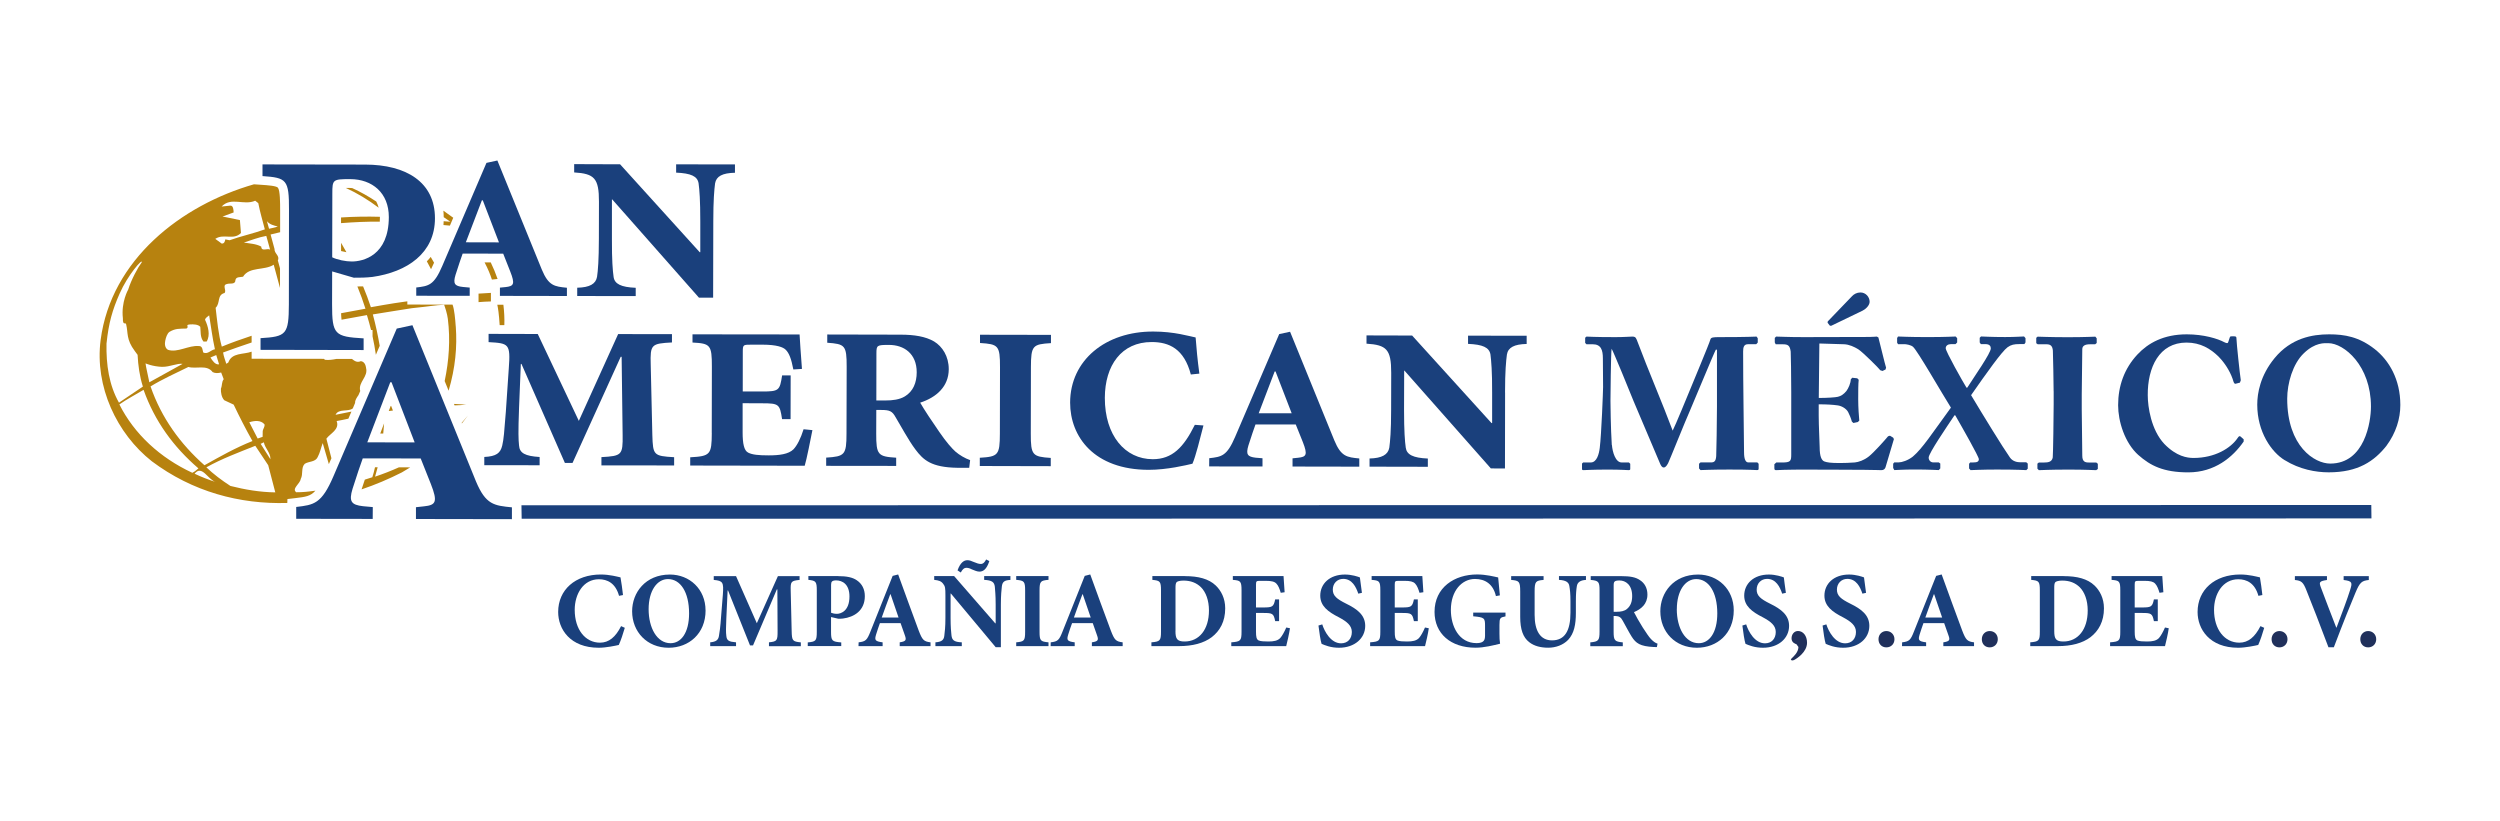 <?xml version="1.0" encoding="UTF-8"?>
<svg id="Capa_15" data-name="Capa 15" xmlns="http://www.w3.org/2000/svg" viewBox="0 0 600 197.04">
  <defs>
    <style>
      .cls-1 {
        fill: #20305b;
      }

      .cls-2 {
        fill: #1a407c;
      }

      .cls-3 {
        fill: #b7820f;
      }
    </style>
  </defs>
  <path class="cls-3" d="M117.77,62.98h-1.47c.83,1.56,1.39,2.97,1.76,4.12.27-.04.82-.09,1.36-.15-.46-1.34-1.01-2.67-1.64-3.97M120.82,73.13h-1.47c.17.74.4,2.18.57,4.9h1.12c.06-1.61-.03-3.25-.23-4.9M110.86,101.62c.49-.61.97-1.24,1.43-1.88-.49.61-.98,1.18-1.48,1.74l.05.14ZM108.05,53.22l-1.57-.13-.05.92c.6.05,1.12.09,1.55.14l.8-1.89c-.78-.58-1.56-1.14-2.37-1.7.05.51.08,1.03.08,1.56,1.02.68,1.56,1.09,1.56,1.09M90.02,114.39c.23-.75.43-1.49.62-2.24h-.64c-.18.8-.38,1.6-.64,2.39-.6.19-1.21.39-1.8.57-.32.95-.6,1.81-.78,2.34,3.3-1.11,6.53-2.48,9.66-4.07.67-.39,1.35-.8,2.02-1.21-.74-.01-1.69-.01-2.72-.01-1.86.84-3.77,1.58-5.73,2.24M55.29,116.62c-2.03-1.31-4.05-2.82-5.76-4.46,3.68-2.07,7.75-3.57,11.74-5.17l3.1,4.66c.58,2.3,1.12,4.25,1.7,6.52-3.68-.05-7.24-.65-10.79-1.55M46.7,113.69c1.78-2.23,3.2,1.44,5.08,2-1.72-.55-3.41-1.2-5.08-2M28.65,97.06c1.79-1.25,3.86-2.34,5.81-3.5,2.66,7.51,7.18,13.71,13.16,18.85-.41.38-.92.8-1.46,1.06-7.75-3.6-13.93-9.3-17.51-16.41M25.57,82.39c.51-4.91,1.4-7.98,3.13-11.91,1.95-4.46,5.54-8.55,5.33-7.55-.96,1.3-2.52,4.18-3.26,6.56,0,0-1.73,2.99-1.28,6.89-.05,1.96.69.8.79,1.48.51,2.08-.05,3.55,2.07,6.39l.67.91c.13,2.5.47,5.12,1.27,7.62l-5.74,3.86c-2.38-4.22-3.1-9.11-2.99-14.26M38.96,88.04c1.75.03,3.65-.91,4.86-.71-2.59,1.46-5.32,2.95-7.98,4.42l-.78-3.7-.13-.84s1.64.75,4.02.84M39.67,81.73c.13-.68.44-1.7,1.01-2.09,1.42-.83,2.32-.74,4.08-.79.76-.46-.47-.89.85-.99.79-.05,1.95-.03,2.46.58.13.98-.09,2.53.78,3.54l.75-.02c.93-1.52.35-3.68-.39-5.21.07-.46.57-.72.99-1.07.43,2.56.77,5.41,1.38,8.14-.99.15-1.76,1.34-2.82.76-.15-.52-.13-1.57-1.02-1.53-2.48-.23-5.14,1.68-7.43.9-.77-.44-.81-1.45-.65-2.21M57.59,52.82l-4.18-.86,2.66-.97c-.02-.58-.06-1.76-.87-1.63l-2.01.21c2.28-2.4,5.34-.17,8.06-1.4l.74.59c.42,2.19,1.04,4.2,1.57,6.29-2.73.99-5.83,1.66-8.46,2.61l-1.02-.21c-.09.54-.28,1.05-.87,1.01l-1.54-1.13c2.02-1.37,4.37.42,6.16-1.41l-.25-3.1ZM64.82,59.9c-.69-.39-2.08.58-2.12-.72-1.33-.71-2.76-.71-4.17-.97,1.73-.54,3.46-1.26,5.38-1.59l.91,3.29ZM66.66,54.35c-.56.28-1.38.35-2.09.55l-.51-1.81c.67.8,1.7,1.06,2.61,1.26M51.9,85.22l.68,2.22c-.91.17-1.62-.9-2.07-1.64.46-.18.95-.4,1.4-.59M53.69,91c-.54.74-.32,1.45-.67,2.27-.05.9.15,2.11.81,2.79l2.25,1.05c1.41,2.97,2.92,5.9,4.51,8.74-4.05,1.6-7.78,3.72-11.52,5.81-5.81-5.14-10.33-11.37-12.94-18.92,2.83-1.73,6-3.16,9.08-4.67,1.9.54,4.44-.64,5.82,1.23.64.33,1.34.27,2.05.1.24.57.43,1.08.61,1.61M64.91,110.23l-2.35-3.71.76-.37c.32,1.54,1.61,2.44,1.59,4.08M63.48,101.84c.13.62-.4,1.1-.43,1.69l-.02,1.31-1.19.41-2.01-3.91c1.2-.38,2.73-.57,3.64.49M87.85,88.2c-.13-.75-.49-1.44-1.26-1.52-.93.41-1.51-.07-2.13-.54h-3.7c-.94.19-1.88.32-2.79.21l-.21-.23-17.37-.02v-1.7c-2,.73-4.74.17-5.6,2.61l-.48.3c-.26-.89-.62-1.72-.77-2.71,2.26-.83,4.55-1.64,6.85-2.4v-1.62c-2.43.8-4.83,1.66-7.16,2.61-.84-2.97-1.11-6.25-1.48-9.32,1.18-1.11.28-3.08,2.14-3.55.56-.66-.64-1.88.55-2.15.72-.28,2.05.25,2.07-.99.17-.8,1.14-.62,1.82-.77,1.5-2.47,5.13-1.43,7.36-2.88l1.51,5.58v-4.7s-.52-1.91-.52-1.91c.55-1.14-.87-1.62-.8-2.76l-.94-3.46c.77-.2,1.52-.37,2.29-.55v-5.3c0-1.65,0-4.71-.53-5.38-.37-.45-2.48-.6-3.87-.69l-1.88-.13c-17.47,5.02-34.28,18.08-36.8,37.35-1.46,11.19,3.88,22.5,12.28,29.12,9.74,7.31,21.08,10.36,32.52,10.01l.03-.94,1.87-.22c2.4-.29,3.67-.43,4.85-1.79-1.56.23-3.09.39-4.61.38-1.15-.86.94-2.04,1.08-3.18.64-1.17.01-2.7.97-3.65.97-.62,2.52-.39,3.08-1.57.6-1.11.81-2.29,1.23-3.4l1.47,5.05.62-1.41-1.21-4.7c.91-1.26,3.24-2.18,2.46-4.23.91-.17,1.87-.35,2.82-.57l.73-1.7c-1.27.25-2.54.5-3.81.77.72-1.57,3.05-.64,4.14-1.54l.55-1.31c-.04-.66.41-1.28.81-1.87l.42-.98c-.57-2.19,2.05-3.42,1.37-5.65M114.85,72.51c1.05-.09,2.09-.14,2.97-.16v-2.06c-.9.04-1.92.1-2.97.18v2.04ZM109.38,78.37c-.13-1.86-.34-4.14-.77-5.26l-10.85-.02v-.77l-.69.09c-2.92.38-8.06,1.32-8.06,1.32-.56-1.72-1.2-3.38-1.87-5-.45.02-.91.02-1.37.02.71,1.74,1.37,3.52,1.94,5.34-1.9.35-3.88.71-5.85,1.08.02.54.05,1.08.11,1.56,2.04-.39,4.07-.76,6.09-1.11.37,1.19.69,2.37.99,3.57l.36.02v1.51c.32,1.48.59,2.95.8,4.43l.92-2.15c-.43-2.5-.96-5.01-1.65-7.54,3.75-.58,6.24-1.03,9.33-1.49,4.84-.5,5.36-.7,7.79-.83.73,2.01.88,3.37.88,3.37.63,5.06.27,10.06-.76,14.94l.95,2.32c1.63-5.55,2.07-10.53,1.72-15.39M104.17,63.04c-.28-.48-.54-.93-.8-1.38-.28.38-.6.72-.93,1.06.34.6.67,1.23,1.01,1.89.21-.41.45-.93.73-1.57M91.26,104.05h.72c.08-.81.15-1.62.2-2.44-.31.81-.6,1.58-.92,2.44M93.77,97.42c-.17.44-.32.84-.47,1.23l1-.12c-.13-.35-.27-.72-.43-1.11h-.11ZM81.86,58.27v1.98c.4.11.85.21,1.28.28-.42-.77-.84-1.51-1.28-2.26M108.96,96.94l.13.35c.97-.03,1.92-.06,2.8-.18l-2.93-.17ZM90.31,48.37c-1.87-1.24-3.86-2.37-5.78-3.23l-.49-.03h-1.03c2.71,1.24,5.43,2.89,7.87,4.74-.14-.52-.34-1.04-.57-1.48M91.19,52.08v-.05c-3.08-.09-6.19-.04-9.34.16v1.36c3.13-.24,6.22-.39,9.3-.35.01-.36.03-.71.03-1.12"/>
  <polygon class="cls-2" points="125.15 121.27 125.2 124.5 569.15 124.42 569.11 121.2 125.15 121.27"/>
  <path class="cls-2" d="M115.66,48.08h.21l3.88,10.09-7.95-.02,3.85-10.07ZM119.95,71.01l16.11.03v-1.98c-2.99-.3-4.4-.45-6.02-4.35l-10.67-26.19-2.62.57-10.6,24.73c-2,4.69-3.28,4.82-6.25,5.18v1.98s12.83.02,12.83.02v-1.98s-1.63-.15-1.63-.15c-1.99-.2-2.41-.79-1.77-2.91.64-2.04,1.42-4.31,1.71-5.1l9.73.02,1.68,4.26c1.21,3.05.86,3.55-1.13,3.76l-1.34.13v1.99Z"/>
  <path class="cls-2" d="M171.19,53.15c0-5.11.23-7.6.43-9.15.29-1.7,1.77-2.48,4.77-2.54v-2l-14.12-.02v1.99c3.55.16,5.11.85,5.39,2.56.21,1.57.41,4.05.41,9.15v7.38h-.15l-19.1-21.09-11.02-.04v1.99c4.83.3,5.97,1.37,5.95,7.05l-.02,8.93c-.01,5.1-.22,7.59-.44,9.07-.29,1.71-1.77,2.56-4.76,2.62v1.99s14.04.02,14.04.02v-1.99c-3.53-.15-5.09-.92-5.31-2.63-.21-1.48-.42-3.97-.4-9.08v-9.5h.08l20.81,23.58h3.4s.04-18.29.04-18.29Z"/>
  <path class="cls-2" d="M79.72,65.14l5.19,1.51c1.59,0,2.78,0,4.49-.19,8.29-1.18,14.98-5.68,14.99-14.05.02-8.68-6.86-12.89-16.75-12.91l-24.64-.04v2.8c5.78.41,6.39.8,6.36,8.19l-.03,22.56c-.02,7.28-.62,7.78-6.8,8.15v2.8s24.74.05,24.74.05v-2.8c-6.98-.4-7.57-.91-7.57-8.19l.02-7.89ZM79.76,46.48c0-3.39.1-3.49,4.29-3.49,5.29.01,9.28,3.31,9.27,9.11-.02,9.27-6.21,10.66-8.9,10.66-1.4,0-3.49-.4-4.69-1.01l.03-15.27Z"/>
  <path class="cls-2" d="M93.67,91.75h.3l5.55,14.43-11.37-.02,5.51-14.41ZM99.81,124.56l23.05.04v-2.84c-4.27-.42-6.28-.62-8.62-6.21l-15.26-37.5-3.76.81-15.18,35.41c-2.86,6.69-4.7,6.9-8.95,7.4v2.84l18.36.03.02-2.84-2.33-.21c-2.84-.32-3.45-1.13-2.53-4.17.91-2.94,2.04-6.18,2.45-7.31l13.91.02,2.43,6.11c1.72,4.37,1.2,5.08-1.65,5.38l-1.92.21v2.84Z"/>
  <path class="cls-2" d="M148.35,80.19l-9.43,20.82-9.86-20.85-11.8-.03v1.98c4.86.28,5.29.36,4.85,6.3l-.71,10.45c-.37,4.8-.51,6.58-.86,8.05-.43,1.84-1.42,2.62-4.31,2.76v1.97l13.28.02v-1.98c-3.47-.22-4.81-.92-4.94-2.76-.15-1.48-.22-2.97,0-8.98l.43-10.6h.15l10.42,23.76h1.84s11.56-25.47,11.56-25.47h.22l.24,18.78c.07,4.81-.22,5.03-5.09,5.3v1.98l17.45.02v-1.98c-4.95-.28-5.08-.5-5.23-5.3l-.39-16.96c-.14-4.8.15-5.02,5.1-5.28v-1.99l-12.93-.02Z"/>
  <path class="cls-2" d="M170.83,103.9c-.02,5.23-.37,5.58-5.18,5.85v1.98l27.48.05c.43-1.35,1.49-6.72,1.85-8.55l-2.12-.21c-.71,2.27-1.56,3.88-2.41,4.8-1.21,1.21-3.47,1.47-5.94,1.47-2.47,0-3.96-.15-4.95-.66-.98-.49-1.33-2.11-1.33-4.86v-7s4.67.02,4.67.02c4.09,0,4.24.23,4.8,3.81h2.04s.02-10.51.02-10.51h-2.05c-.56,3.59-.71,3.88-4.8,3.87h-4.65s.01-9.48.01-9.48c0-1.76.08-1.76,2.05-1.76h2.68c3.39.01,4.95.58,5.58,1.23.78.77,1.33,2.11,1.82,4.72l2.07-.13c-.28-3.59-.5-6.93-.57-8.27l-25.7-.03v1.97c4.31.22,4.65.59,4.65,5.81l-.03,15.89Z"/>
  <path class="cls-2" d="M210.32,98.39h1.12c2.12,0,2.69.28,3.52,1.77,1.2,1.98,3.04,5.45,4.73,7.7,1.91,2.55,3.81,4.31,10.09,4.41h2.83l.22-1.84c-1.21-.42-2.55-1.2-3.54-2.06-.85-.77-2.18-2.25-3.87-4.72-1.49-2.12-3.74-5.52-4.58-7.01,3.88-1.26,6.85-3.86,6.86-8.03,0-3.12-1.54-5.45-3.52-6.66-2.06-1.2-4.74-1.62-7.98-1.63l-17.66-.04v1.98c4.24.3,4.67.58,4.66,5.8l-.04,15.98c0,5.16-.44,5.51-4.88,5.79v1.97s16.8.02,16.8.02v-1.97c-4.37-.28-4.8-.64-4.79-5.81l.02-5.64ZM210.34,84.82c0-1.98.14-2.04,3.04-2.04,3.53,0,6.63,2.05,6.63,6.57,0,2.47-.85,4.58-2.84,5.78-1.26.78-3.03.99-4.59.98h-2.26l.02-11.3Z"/>
  <path class="cls-2" d="M247.42,88.13c.02-5.22.43-5.51,4.81-5.78v-1.98l-17.03-.03v1.98c4.38.28,4.81.57,4.8,5.8l-.03,15.97c-.01,5.15-.43,5.51-4.82,5.77v1.98l17.03.04v-1.98c-4.38-.29-4.8-.64-4.79-5.8l.03-15.97Z"/>
  <path class="cls-2" d="M287.85,89.69c-.48-3.53-.69-6.02-.9-8.7-1.48-.28-5.08-1.42-10.16-1.42-11.45-.04-19.94,6.88-19.96,17.06,0,8.2,5.76,16.11,18.84,16.13,4.45,0,9.04-1.12,10.52-1.47.78-1.76,1.84-6.07,2.64-9.18l-2.07-.15c-2.69,5.43-5.43,8.25-10.1,8.25-6.65-.01-11.51-5.69-11.5-14.72.02-7.78,3.99-13.41,11.25-13.4,4.18,0,7.78,1.63,9.39,7.79l2.04-.21Z"/>
  <path class="cls-2" d="M305.92,89.15h.21l3.87,10.03h-7.91s3.83-10.03,3.83-10.03ZM310.2,111.97l16.03.03v-1.97c-2.96-.29-4.37-.43-5.98-4.31l-10.63-26.1-2.61.56-10.57,24.65c-1.99,4.65-3.25,4.8-6.22,5.14l-.02,1.97,12.8.02v-1.98l-1.61-.13c-1.99-.22-2.41-.79-1.78-2.9.65-2.06,1.42-4.31,1.71-5.08h9.66s1.71,4.25,1.71,4.25c1.19,3.05.84,3.53-1.14,3.74l-1.34.14v1.97Z"/>
  <path class="cls-2" d="M361.21,94.2c0-5.09.24-7.55.45-9.12.28-1.69,1.76-2.47,4.74-2.53v-1.97l-14.07-.02v1.97c3.53.15,5.09.85,5.38,2.55.19,1.56.42,4.03.4,9.12v7.34h-.15l-19.05-21.01-10.95-.03v1.98c4.8.31,5.94,1.35,5.93,7l-.02,8.91c0,5.08-.24,7.55-.44,9.05-.3,1.69-1.78,2.53-4.74,2.6v1.96l13.99.03v-1.98c-3.53-.15-5.08-.93-5.3-2.61-.21-1.48-.41-3.97-.41-9.05l.03-9.45h.06l20.74,23.48,3.39.02.03-18.23Z"/>
  <path class="cls-2" d="M386.86,106.81c.14,1.66.85,4.18,2.34,4.18h1.74l.32.32v1.21c0,.18-.04.31-.41.31-.49,0-1.7-.13-4.98-.13-3.81,0-5.38.13-5.78.13-.37,0-.41-.05-.41-.4v-1.17l.27-.27h1.84c1.44,0,1.98-2.05,2.15-3.5.4-3.19.8-13.78.8-14.58l-.05-6.87c0-2.07-.45-3.42-2.47-3.42h-1.47l-.31-.31v-1.26l.31-.27c.45,0,1.66.13,6.96.13,2.11,0,3.51-.13,4.04-.13.45,0,.8.04,1.07.76,2.87,7.64,6.11,15.09,8.62,21.81.49-.85,3.91-9.19,4.17-9.82.18-.47,4.67-11.18,4.89-12.08.14-.49.73-.54,2.07-.54,7,0,8.52-.13,9.01-.13l.28.4v1.03l-.37.4h-1.97c-1.03,0-1.17.81-1.17,1.76,0,.67.04,11.71.09,12.65,0,.9.13,10.72.13,11.53,0,1.71.4,2.43,1.03,2.43h2.16l.31.32v1.12c0,.27-.03.4-.4.4-.53,0-1.34-.13-6.64-.13-4.59,0-6.33.13-6.91.13l-.35-.4v-1.12l.35-.32h2.51c.77,0,1.17-.26,1.26-1.52.05-.53.18-8.71.18-11.86v-13.68h-.27c-.45.76-5.47,12.97-6.29,14.81-.94,2.07-4.93,12.03-5.16,12.43-.22.36-.53,1.04-1.07,1.04-.32,0-.58-.32-.81-.81-.14-.32-6.06-14.23-6.38-15.04-.81-2.06-4.94-12.12-5.3-12.65-.18.63-.28,11.98-.28,12.52s.06,6.65.32,10.59"/>
  <path class="cls-2" d="M438.62,77.46l.04-.32,5.83-6.06c.45-.49,1.17-.89,2.02-.89,1.25,0,2.2,1.07,2.2,2.24,0,.81-.85,1.7-1.66,2.11l-7.54,3.64h-.32l-.57-.72ZM436.5,95.51c2.07,0,4.05-.14,4.59-.28.75-.18,1.38-.58,2.05-1.39.5-.67,1.04-1.92,1.04-2.77l.35-.41,1.21.13.35.36c-.12.77-.12,3.1-.12,4.67,0,2.02.17,4.17.26,5.12l-.35.35-1.07.23-.37-.36c-.17-.72-.62-1.75-.9-2.29-.49-.86-1.57-1.44-2.46-1.57-1.21-.17-2.6-.26-4.59-.26v2.69c0,2.43.23,6.78.23,7.59,0,2.33.5,3.14,1.07,3.41.68.26,1.53.4,3.77.4.77,0,2.65-.05,3.59-.14.91-.08,2.25-.54,3.41-1.47,1.18-.95,3.68-3.72,4.58-4.81l.45-.14.76.46.19.35-2.02,6.79c-.14.39-.45.67-.99.67-.22,0-1.2-.05-4.09-.08-2.92,0-7.67-.06-15.44-.06-1.66,0-2.91.06-3.81.06-.95.04-1.54.08-1.93.08-.32,0-.41-.14-.41-.5v-.93l.46-.41h1.34c2.07,0,2.25-.32,2.25-1.89v-15.03c0-3.72-.09-9.24-.13-9.69-.19-1.45-.64-1.76-1.85-1.76h-1.75l-.22-.45v-1.08l.32-.32c.98,0,2.56.13,6.64.13l15.75-.04c.71,0,1.57-.09,1.79-.09l.37.22c.18.63,1.66,6.78,1.84,7.23l-.13.45-.72.35-.54-.17c-.21-.36-4.26-4.4-5.28-5.03-.95-.59-2.21-1.17-3.42-1.21l-5.92-.18-.14,13.07Z"/>
  <path class="cls-2" d="M486.67,112.47l-.36.36c-.35,0-1.93-.14-7.04-.14-3.6,0-6.03.14-6.33.14l-.36-.4v-1.12l.27-.32h.68c1.03,0,1.39-.22,1.39-.8s-3.95-7.54-5.66-10.51h-.19c-1.79,2.69-6.19,9.11-6.19,10.14,0,.63.45,1.16,1.12,1.16h1.31l.36.27v1.17l-.36.4c-.45,0-2.2-.14-5.83-.14-2.65,0-4.44.14-4.85.14l-.27-.5v-1.03l.27-.32h1.08c.72,0,2.18-.45,3.36-1.38,2.33-1.98,4.54-5.44,9.15-11.76-2.19-3.47-8.03-13.69-9.1-14.6-.5-.45-1.66-.63-2.06-.63h-1.53l-.22-.35v-1.13l.22-.36c.44,0,2.51.14,7.05.14s6.37-.14,6.78-.14l.36.4v1.03l-.4.4h-1.09c-.71,0-1.26.36-1.26.99,0,.77,4.18,8.17,4.99,9.46h.18c1.83-2.87,5.65-8.29,5.65-9.42,0-.49-.23-1.03-1.26-1.03h-1.12l-.28-.4v-1.12l.31-.32c.5,0,2.34.14,5.79.14,2.47,0,4.09-.14,4.54-.14l.35.4v1.03l-.27.4h-1.21c-1.21,0-1.98.14-2.84.77-1.38,1.03-4.89,5.97-8.74,11.49,2.82,4.71,7.63,12.57,9.34,14.98.67.95,1.79,1.12,2.42,1.12h1.48l.36.32v1.17Z"/>
  <path class="cls-2" d="M492.87,93.89c0-1.07-.13-9.15-.18-9.73-.09-1.09-.53-1.53-1.48-1.53h-2.15l-.36-.26v-1.3l.32-.27c.54,0,2.82.13,7.22.13s6.02-.13,6.65-.13l.32.4v1.12l-.37.31h-1.3c-1.12,0-1.79.36-1.79,1.18,0,.45-.13,10.37-.13,10.9v3.45c0,.45.13,10.82.13,11.22,0,1.4.67,1.62,1.53,1.62h1.83l.37.31v1.25l-.41.28c-.54,0-2.33-.14-6.59-.14-4.72,0-6.65.14-7.15.14l-.35-.36v-1.21l.35-.27h1.3c.9,0,1.84-.13,2.03-1.21.09-.68.22-10.36.22-12.74v-3.15Z"/>
  <path class="cls-2" d="M513.24,109.24c-3.32-2.96-4.89-8.13-4.89-11.99,0-4.62,1.48-8.79,4.62-12.16,2.55-2.74,6.28-4.85,11.85-4.85,4.08,0,7.44,1.04,9.02,1.89.63.32.86.27.94-.04l.37-1.12c.09-.26.17-.26.85-.26s.76.09.76.71c0,.86.81,8.48,1.03,9.83l-.21.58-1,.26c-.22.09-.4-.09-.54-.49-.5-1.79-1.7-4.09-3.58-6.01-1.93-1.88-4.31-3.37-7.71-3.37-6.56,0-9.34,5.97-9.29,12.62,0,2.82.81,8.34,3.98,11.71,2.93,3.01,5.49,3.36,7.01,3.36,5.12,0,8.92-2.33,10.59-4.8.22-.36.44-.54.67-.36l.77.68v.54c-2.61,3.77-6.96,7.4-13.29,7.4-5.97,0-9.11-1.62-11.94-4.13"/>
  <path class="cls-2" d="M569.03,97.57c0-9.83-6.48-15.21-10.24-15.21-.89,0-3.13-.23-5.87,2.42-2.65,2.52-3.99,7.22-3.99,10.91,0,11.48,6.59,15.57,10.32,15.57,8.3,0,9.78-10.02,9.78-13.69M548.34,110.45c-3.18-1.93-6.6-6.77-6.6-13.33,0-2.74.72-7,4.17-11.18,3.95-4.8,9.03-5.7,13.07-5.7,3.72,0,7.18.58,10.96,3.55,3.41,2.68,6.14,7.23,6.14,13.41,0,3.28-1.03,6.68-3.36,9.83-2.91,3.63-6.73,6.33-13.83,6.33-3.1,0-7-.71-10.55-2.92"/>
  <path class="cls-2" d="M149.95,150.68c-.34,1.24-1.01,3.2-1.44,4.11-.67.16-3.06.67-4.81.67-6.87,0-9.74-4.47-9.74-8.59,0-5.29,4.08-8.99,10.26-8.99,2.09,0,4.01.54,4.7.69.24,1.43.42,2.61.6,4.24l-.95.19c-.85-3.08-2.84-3.98-4.83-3.98-3.74,0-5.81,3.54-5.81,7.34,0,4.75,2.56,7.88,6.07,7.88,2.15,0,3.75-1.36,5.06-3.97l.9.41Z"/>
  <path class="cls-2" d="M155.67,146.21c0,4.42,1.96,8.16,5.27,8.16,2.46,0,4.44-2.41,4.44-7.16,0-5.14-2.09-8.23-5.06-8.23-2.61,0-4.65,2.76-4.65,7.23M169.34,146.49c0,5.58-4.01,8.97-8.87,8.97-5.16,0-8.76-3.8-8.76-8.76,0-4.44,3.16-8.81,9.07-8.81,4.7,0,8.55,3.49,8.55,8.61"/>
  <path class="cls-2" d="M184.55,155.07v-.91c1.94-.21,2.09-.39,2.07-2.76l-.05-9.95h-.13l-5.71,13.44h-.73l-5.27-13.18h-.1l-.31,6.74c-.11,2.14-.11,3.36,0,4.16.11,1.16.62,1.4,2.33,1.55v.91h-6.2v-.91c1.44-.13,1.93-.59,2.09-1.49.15-.84.36-2.17.54-4.89l.41-5.09c.21-2.94.03-3.3-2.19-3.51v-.91h5.35l4.99,11.31,5.06-11.31h5.2v.91c-2.07.21-2.18.41-2.13,2.56l.23,9.67c.05,2.37.19,2.56,2.2,2.76v.91h-7.65Z"/>
  <path class="cls-2" d="M199.45,147.06c.31.13.85.26,1.4.26.95,0,3.02-.67,3.02-4.16,0-2.92-1.66-3.87-3.23-3.87-.49,0-.8.12-.95.26-.16.15-.23.41-.23.8v6.72ZM201.13,138.27c2.04,0,3.51.29,4.52,1.01,1.22.82,1.91,2.12,1.91,3.79,0,3.46-2.55,5.04-5.27,5.38-.39.05-.8.05-1.08.05l-1.76-.41v3.53c0,2.2.23,2.38,2.45,2.56v.88h-8.04v-.88c1.94-.19,2.17-.36,2.17-2.56v-9.9c0-2.19-.24-2.35-2.02-2.56v-.91h7.11Z"/>
  <path class="cls-2" d="M213.73,142.62h-.07c-.72,1.89-1.38,3.74-2.04,5.58h4.03l-1.91-5.58ZM215.93,155.07v-.91c1.52-.24,1.65-.54,1.24-1.68-.26-.78-.65-1.86-1.03-2.93h-4.96c-.28.8-.62,1.74-.93,2.77-.36,1.25-.31,1.6,1.58,1.84v.91h-5.79l.03-.91c1.7-.21,2.01-.49,2.87-2.67l5.3-13.28,1.32-.34c1.66,4.52,3.26,9.02,4.93,13.47.88,2.28,1.21,2.61,2.84,2.82v.91h-7.39Z"/>
  <path class="cls-2" d="M233.82,134.92c.6.25,1.08.43,1.58.43.6,0,.99-.51,1.27-1.08l.77.39c-.65,2.01-1.5,2.53-2.38,2.53-.54,0-1.19-.28-1.81-.54-.52-.26-.88-.38-1.37-.38s-.9.38-1.29,1.13l-.78-.51c.67-1.89,1.55-2.44,2.35-2.44.52,0,.88.14,1.65.47M242.51,139.18c-1.4.07-1.94.41-2.07,1.6-.08.8-.23,2.02-.23,4.29v10.25h-1.25l-10.74-12.87h-.08v5.82c0,2.27.13,3.41.21,4.19.13,1.14.56,1.62,2.48,1.7v.91h-6.33v-.91c1.45-.11,2.04-.52,2.14-1.63.1-.85.26-1.99.26-4.26v-5.4c0-1.68-.05-2.17-.55-2.77-.46-.62-1.05-.82-2.14-.93v-.91h4.78l9.87,11.34h.1v-4.54c0-2.28-.15-3.49-.2-4.24-.13-1.11-.67-1.55-2.56-1.65v-.91h6.3v.91Z"/>
  <path class="cls-2" d="M243.89,155.07v-.91c1.9-.18,2.14-.36,2.14-2.54v-9.9c0-2.2-.24-2.38-2.14-2.56v-.91h7.75v.91c-1.9.17-2.15.36-2.15,2.56v9.9c0,2.17.24,2.35,2.15,2.54v.91h-7.75Z"/>
  <path class="cls-2" d="M259.86,142.62h-.08c-.73,1.89-1.37,3.74-2.04,5.58h4.03l-1.91-5.58ZM262.05,155.07v-.91c1.52-.24,1.65-.54,1.24-1.68-.26-.78-.65-1.86-1.03-2.93h-4.96c-.29.8-.63,1.74-.94,2.77-.36,1.25-.31,1.6,1.57,1.84v.91h-5.78l.02-.91c1.71-.21,2.02-.49,2.87-2.67l5.3-13.28,1.32-.34c1.66,4.52,3.25,9.02,4.94,13.47.88,2.28,1.21,2.61,2.84,2.82v.91h-7.39Z"/>
  <path class="cls-2" d="M282.11,151.46c0,1.85.39,2.5,2.2,2.5,3.46,0,5.84-2.84,5.84-7.44,0-2.45-.75-4.42-1.91-5.58-1.08-1.06-2.46-1.6-4.21-1.6-.93,0-1.47.21-1.62.36-.24.23-.29.67-.29,1.42v10.34ZM284.36,138.27c3.23,0,5.74.64,7.42,2.25,1.26,1.21,2.27,3.05,2.27,5.48,0,3.16-1.26,5.4-3.23,6.92-1.92,1.45-4.61,2.15-7.84,2.15h-6.64v-.91c2.04-.18,2.3-.36,2.3-2.56v-9.87c0-2.22-.23-2.38-2.07-2.56v-.91h7.78Z"/>
  <path class="cls-2" d="M309.59,150.78c-.16,1.17-.69,3.51-.9,4.29h-13.18v-.91c2.2-.18,2.46-.34,2.46-2.54v-9.92c0-2.25-.26-2.38-2.09-2.53v-.91h12.17c.02.47.15,2.28.26,3.88l-.93.13c-.26-.9-.59-1.76-1.06-2.22-.44-.46-1.14-.65-2.58-.65h-1.24c-.95,0-1.06.06-1.06.9v5.49h1.74c2.17,0,2.5-.13,2.86-1.94h.94v5.22h-.94c-.35-1.86-.67-1.96-2.86-1.96h-1.74v4.47c0,1.21.11,1.86.62,2.12.46.21,1.34.26,2.33.26,1.32,0,2.25-.18,2.87-.83.49-.57.95-1.4,1.45-2.53l.9.18Z"/>
  <path class="cls-2" d="M325.99,142.48c-.55-1.63-1.5-3.55-3.62-3.55-1.44,0-2.5,1.09-2.5,2.57s.93,2.24,3.21,3.38c2.71,1.32,4.57,2.77,4.57,5.33,0,2.95-2.51,5.25-6.28,5.25-.93,0-1.84-.13-2.61-.36-.73-.21-1.22-.42-1.58-.58-.23-.64-.57-2.81-.75-4.39l.91-.28c.51,1.66,2.04,4.55,4.52,4.55,1.57,0,2.58-1.09,2.58-2.72,0-1.52-1.14-2.47-3.08-3.51-2.66-1.34-4.5-2.74-4.5-5.22,0-2.84,2.25-5.06,5.92-5.06,1.66,0,3.13.51,3.59.69.11.96.28,2.1.49,3.7l-.88.2Z"/>
  <path class="cls-2" d="M342.91,150.78c-.15,1.17-.69,3.51-.9,4.29h-13.18v-.91c2.19-.18,2.45-.34,2.45-2.54v-9.92c0-2.25-.26-2.38-2.09-2.53v-.91h12.17c.02.47.15,2.28.25,3.88l-.93.13c-.26-.9-.6-1.76-1.06-2.22-.44-.46-1.14-.65-2.59-.65h-1.23c-.95,0-1.06.06-1.06.9v5.49h1.73c2.17,0,2.5-.13,2.87-1.94h.93v5.22h-.93c-.37-1.86-.67-1.96-2.87-1.96h-1.73v4.47c0,1.21.1,1.86.62,2.12.47.21,1.34.26,2.33.26,1.31,0,2.25-.18,2.87-.83.49-.57.95-1.4,1.44-2.53l.9.18Z"/>
  <path class="cls-2" d="M361.32,147.93c-1.29.26-1.45.36-1.45,2.09v2.04c0,.93.03,1.76.15,2.43-1.55.38-3.8.96-5.89.96-5.99,0-9.84-3.41-9.84-8.59,0-5.88,4.78-8.99,10.23-8.99,2.1,0,4.11.52,5.04.72.07.9.21,2.25.41,4.3l-.95.17c-.65-2.87-2.58-4.11-5.02-4.11-3.1,0-5.79,2.78-5.79,7.44,0,3.9,1.92,7.96,6.16,7.96.52,0,1.1-.08,1.44-.31.39-.23.6-.65.6-1.42v-2.46c0-1.81-.13-2.01-2.84-2.25v-.88h7.75v.88Z"/>
  <path class="cls-2" d="M380.64,139.18c-1.42.07-2.07.62-2.2,1.52-.13.8-.23,1.76-.23,3.59v2.82c0,2.73-.41,4.91-1.86,6.46-1.19,1.23-2.94,1.88-4.78,1.88-1.7,0-3.34-.36-4.57-1.34-1.47-1.14-2.15-3.05-2.15-6.07v-6.07c0-2.43-.25-2.62-2.17-2.79v-.91h7.78v.91c-1.89.17-2.15.36-2.15,2.79v5.6c0,3.88,1.39,6.12,4.18,6.12,3.07,0,4.42-2.32,4.42-6.65v-2.76c0-1.84-.13-2.82-.26-3.59-.13-.91-.75-1.42-2.5-1.52v-.91h6.48v.91Z"/>
  <path class="cls-2" d="M387.95,146.83c1.08,0,1.96-.18,2.53-.69.88-.73,1.24-1.76,1.24-3.08,0-2.74-1.6-3.75-3.04-3.75-.65,0-1.01.1-1.16.26-.18.15-.24.41-.24.95v6.31h.68ZM397.66,155.3l-.78-.02c-3.25-.16-4.26-.88-5.29-2.51-.67-1.06-1.37-2.45-2.13-3.79-.41-.8-.88-1.11-1.7-1.14h-.49v3.77c0,2.12.26,2.38,2.2,2.56v.91h-7.8v-.91c1.94-.18,2.22-.44,2.22-2.56v-9.92c0-2.07-.23-2.33-2.12-2.51v-.91h7.26c2.25,0,3.56.26,4.6.99,1.03.67,1.75,1.83,1.75,3.43,0,2.28-1.5,3.5-3.23,4.22.36.75,1.34,2.47,2.09,3.66.93,1.42,1.47,2.25,1.99,2.8.57.59.98.9,1.58,1.11l-.16.83Z"/>
  <path class="cls-2" d="M402.43,146.21c0,4.42,1.96,8.16,5.28,8.16,2.45,0,4.44-2.41,4.44-7.16,0-5.14-2.09-8.23-5.06-8.23-2.61,0-4.65,2.76-4.65,7.23M416.1,146.49c0,5.58-4,8.97-8.86,8.97-5.17,0-8.76-3.8-8.76-8.76,0-4.44,3.16-8.81,9.07-8.81,4.71,0,8.55,3.49,8.55,8.61"/>
  <path class="cls-2" d="M427.72,142.48c-.54-1.63-1.49-3.55-3.62-3.55-1.44,0-2.5,1.09-2.5,2.57s.93,2.24,3.21,3.38c2.71,1.32,4.57,2.77,4.57,5.33,0,2.95-2.5,5.25-6.27,5.25-.93,0-1.84-.13-2.61-.36-.73-.21-1.22-.42-1.58-.58-.23-.64-.57-2.81-.75-4.39l.91-.28c.51,1.66,2.04,4.55,4.52,4.55,1.57,0,2.58-1.09,2.58-2.72,0-1.52-1.13-2.47-3.07-3.51-2.66-1.34-4.5-2.74-4.5-5.22,0-2.84,2.25-5.06,5.92-5.06,1.64,0,3.12.51,3.59.69.1.96.28,2.1.49,3.7l-.88.2Z"/>
  <path class="cls-2" d="M446.98,142.48c-.54-1.63-1.5-3.55-3.62-3.55-1.44,0-2.5,1.09-2.5,2.57s.93,2.24,3.21,3.38c2.71,1.32,4.57,2.77,4.57,5.33,0,2.95-2.51,5.25-6.28,5.25-.93,0-1.83-.13-2.61-.36-.73-.21-1.21-.42-1.58-.58-.23-.64-.57-2.81-.75-4.39l.9-.28c.52,1.66,2.05,4.55,4.52,4.55,1.58,0,2.59-1.09,2.59-2.72,0-1.52-1.14-2.47-3.08-3.51-2.66-1.34-4.49-2.74-4.49-5.22,0-2.84,2.25-5.06,5.92-5.06,1.65,0,3.12.51,3.58.69.11.96.28,2.1.49,3.7l-.88.2Z"/>
  <path class="cls-1" d="M450.84,153.41c0-1.14.83-1.96,1.89-1.96s1.94.82,1.94,1.96-.82,1.96-1.94,1.96-1.89-.8-1.89-1.96"/>
  <path class="cls-2" d="M464.2,142.62h-.08c-.73,1.89-1.37,3.74-2.04,5.58h4.03l-1.91-5.58ZM466.4,155.07v-.91c1.52-.24,1.65-.54,1.23-1.68-.26-.78-.64-1.86-1.03-2.93h-4.97c-.28.8-.62,1.74-.93,2.77-.36,1.25-.31,1.6,1.57,1.84v.91h-5.79l.03-.91c1.7-.21,2.02-.49,2.87-2.67l5.3-13.28,1.32-.34c1.66,4.52,3.25,9.02,4.93,13.47.88,2.28,1.22,2.61,2.84,2.82v.91h-7.39Z"/>
  <path class="cls-1" d="M475.64,153.41c0-1.14.82-1.96,1.89-1.96,1.12,0,1.94.82,1.94,1.96s-.82,1.96-1.94,1.96-1.89-.8-1.89-1.96"/>
  <path class="cls-2" d="M493.02,151.46c0,1.85.39,2.5,2.2,2.5,3.46,0,5.83-2.84,5.83-7.44,0-2.45-.75-4.42-1.91-5.58-1.08-1.06-2.45-1.6-4.21-1.6-.93,0-1.47.21-1.63.36-.24.23-.28.67-.28,1.42v10.34ZM495.27,138.27c3.23,0,5.73.64,7.41,2.25,1.26,1.21,2.27,3.05,2.27,5.48,0,3.16-1.27,5.4-3.23,6.92-1.91,1.45-4.6,2.15-7.82,2.15h-6.64v-.91c2.04-.18,2.3-.36,2.3-2.56v-9.87c0-2.22-.23-2.38-2.07-2.56v-.91h7.79Z"/>
  <path class="cls-2" d="M520.5,150.78c-.15,1.17-.69,3.51-.9,4.29h-13.18v-.91c2.2-.18,2.45-.34,2.45-2.54v-9.92c0-2.25-.25-2.38-2.09-2.53v-.91h12.17c.03.47.15,2.28.26,3.88l-.93.13c-.26-.9-.6-1.76-1.06-2.22-.44-.46-1.14-.65-2.59-.65h-1.24c-.95,0-1.06.06-1.06.9v5.49h1.74c2.17,0,2.5-.13,2.87-1.94h.93v5.22h-.93c-.37-1.86-.68-1.96-2.87-1.96h-1.74v4.47c0,1.21.11,1.86.62,2.12.47.21,1.35.26,2.33.26,1.32,0,2.25-.18,2.87-.83.49-.57.95-1.4,1.45-2.53l.9.18Z"/>
  <path class="cls-2" d="M543.41,150.68c-.34,1.24-1.01,3.2-1.44,4.11-.67.16-3.05.67-4.81.67-6.87,0-9.74-4.47-9.74-8.59,0-5.29,4.08-8.99,10.26-8.99,2.09,0,4.01.54,4.7.69.23,1.43.42,2.61.59,4.24l-.95.19c-.85-3.08-2.84-3.98-4.83-3.98-3.75,0-5.82,3.54-5.82,7.34,0,4.75,2.56,7.88,6.07,7.88,2.15,0,3.75-1.36,5.07-3.97l.9.41Z"/>
  <path class="cls-1" d="M545.18,153.41c0-1.14.83-1.96,1.89-1.96s1.93.82,1.93,1.96-.82,1.96-1.93,1.96-1.89-.8-1.89-1.96"/>
  <path class="cls-2" d="M568.51,139.2c-1.65.18-2.14.52-3.17,2.98-.86,1.98-3.21,7.85-5.22,13.17h-1.29c-1.76-4.73-4.19-10.96-5.27-13.62-.78-2.01-1.22-2.38-2.79-2.53v-.93h7.7v.93c-1.89.28-1.89.57-1.5,1.68.75,2.07,2.79,7.29,3.73,9.74h.07c1.42-3.77,2.54-6.75,3.25-9,.57-1.8.57-2.16-1.55-2.42v-.93h6.04v.93Z"/>
  <path class="cls-1" d="M566.47,153.41c0-1.14.83-1.96,1.89-1.96s1.93.82,1.93,1.96-.82,1.96-1.93,1.96-1.89-.8-1.89-1.96"/>
  <path class="cls-1" d="M430.54,158.43l-.49.09-.26-.22.22-.32c.45-.41,1.61-1.44,1.61-2.71l-.47-.65c-.21-.09-1.18-.34-1.18-1.42,0-.92.6-1.76,1.55-1.76,1.22,0,2.17,1.14,2.17,2.82,0,2.25-2.47,3.82-3.14,4.16"/>
</svg>